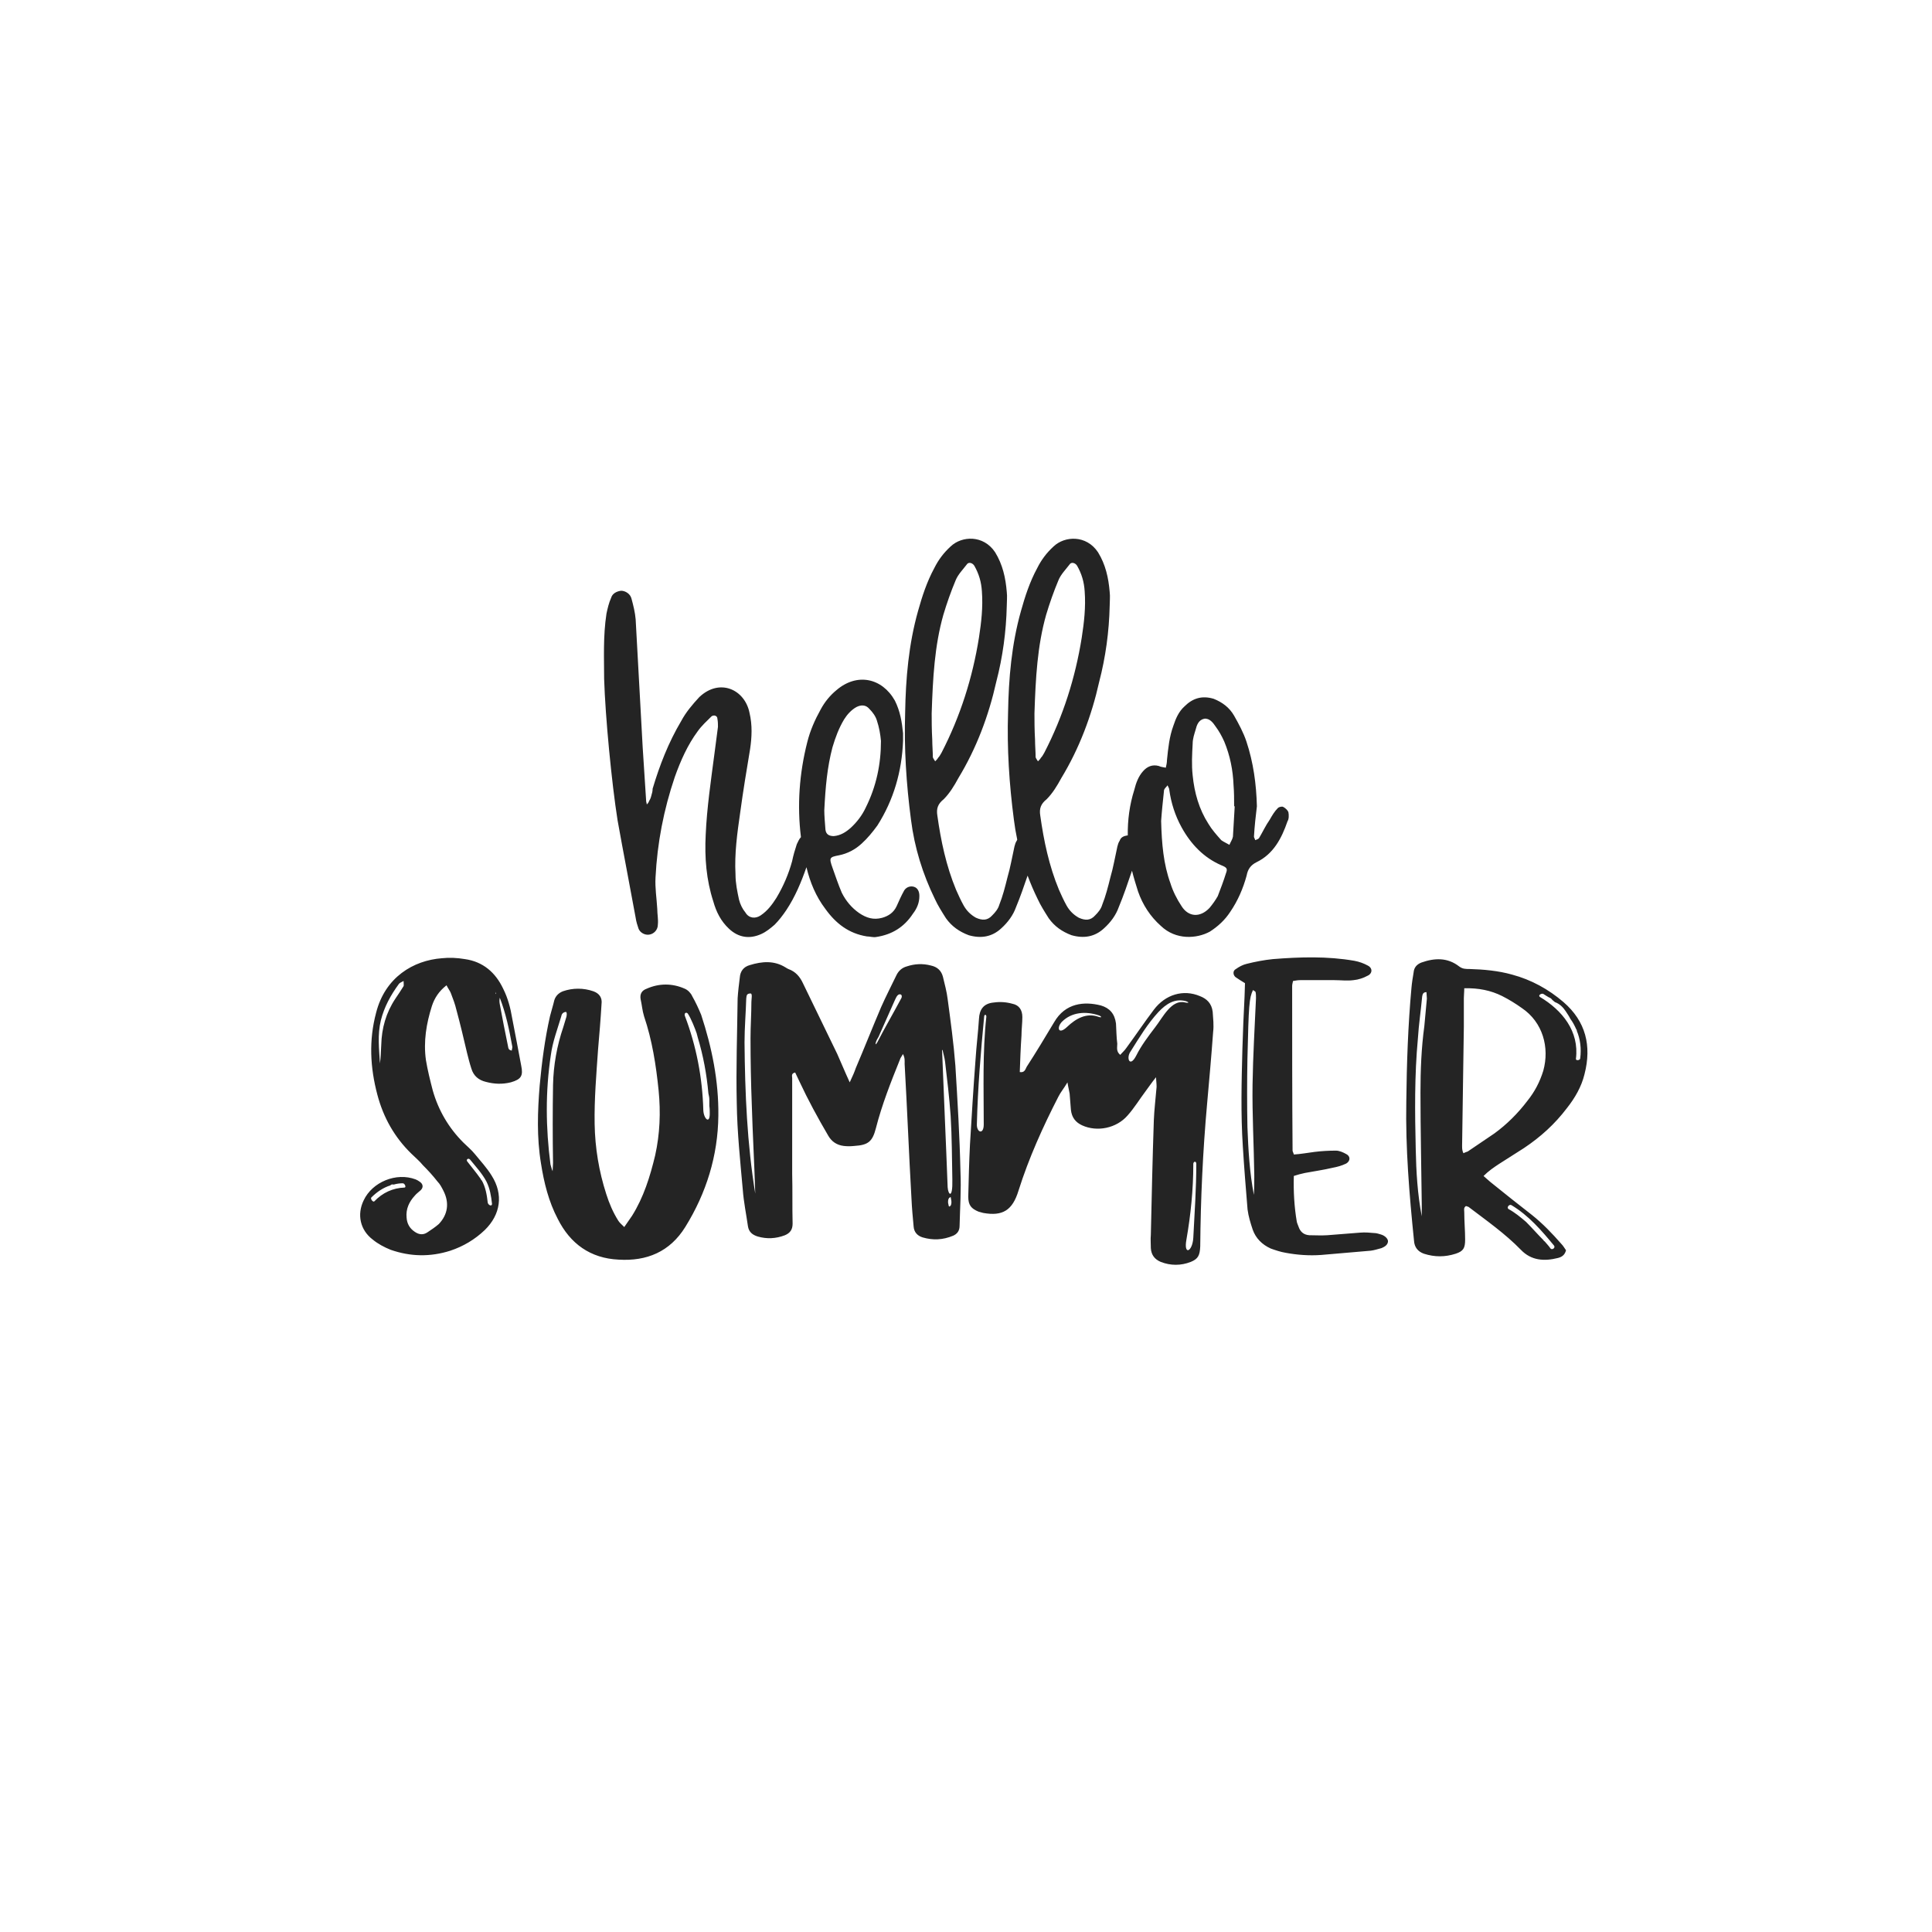 <?xml version="1.0" encoding="utf-8"?>
<!-- Generator: Adobe Illustrator 21.0.0, SVG Export Plug-In . SVG Version: 6.00 Build 0)  -->
<svg version="1.1" id="Calque_1" xmlns="http://www.w3.org/2000/svg" xmlns:xlink="http://www.w3.org/1999/xlink" x="0px" y="0px"
	 viewBox="0 0 600 600" style="enable-background:new 0 0 600 600;" xml:space="preserve">
<style type="text/css">
	.st0{fill:#242424;}
</style>
<path class="st0" d="M159.07,316.26c-0.53-3.2-1.33-6.27-2.8-9.2c-2.4-5.07-6.27-8.4-11.87-9.2c-2.4-0.4-4.8-0.53-7.2-0.27
	c-8.8,0.67-17.6,5.87-20.4,16.94c-2.27,8.54-1.87,16.94,0.4,25.47c1.87,7.07,5.33,13.2,10.54,18.27c1.2,1.2,2.53,2.27,3.6,3.6
	c1.6,1.6,3.07,3.2,4.53,5.07c0.8,0.8,1.33,1.87,1.87,2.93c1.87,3.73,1.33,7.33-1.47,10.27c-1.07,0.93-2.27,1.73-3.47,2.53
	c-1.33,0.93-2.67,0.8-4-0.13c-1.6-1.07-2.4-2.53-2.53-4.4c-0.27-2.67,0.8-4.93,2.53-6.8c0.53-0.67,1.33-1.2,1.87-1.73
	c0.93-0.93,0.67-2-0.4-2.67c-0.4-0.27-0.8-0.53-1.2-0.67c-6-2.27-13.47,0.8-16.14,6.53c-2.13,4.4-1.07,9.2,2.8,12.14
	c1.6,1.33,3.6,2.4,5.6,3.2c6.13,2.13,12.27,2.27,18.54,0.27c4-1.33,7.6-3.47,10.67-6.4c4.93-4.8,5.87-11.07,2.13-16.94
	c-1.47-2.4-3.47-4.53-5.2-6.67c-1.07-1.33-2.4-2.4-3.6-3.6c-4.53-4.53-7.73-10-9.47-16.14c-0.8-3.07-1.6-6.27-2.13-9.47
	c-0.8-5.74,0.13-11.34,1.87-16.8c0.8-2.4,2.13-4.53,4.53-6.4c0.53,1.07,1.07,1.73,1.33,2.4c0.67,1.73,1.33,3.47,1.73,5.2
	c1.2,4.4,2.27,8.93,3.33,13.47c0.4,1.6,0.8,3.2,1.33,4.8c0.67,2.27,2.27,3.6,4.53,4.13c2.53,0.67,5.07,0.8,7.74,0.13
	c3.2-0.93,3.87-2,3.2-5.2C160.94,326,160.01,321.06,159.07,316.26z M125.33,306.26c-0.8,1.33-1.73,2.67-2.53,3.87
	c-2.93,4.4-4.27,9.2-4.4,14.4c-0.13,1.87-0.13,3.87-0.4,5.73c-0.27-4.4-0.8-8.94,0.27-13.34c1.07-4.27,3.07-7.87,5.6-11.34
	c0.27-0.4,0.8-0.53,1.47-0.93C125.33,305.46,125.46,305.99,125.33,306.26z M125.6,368.81c-3.6,0.13-6.8,1.6-9.34,4.27
	c-0.4,0.4-1.33-0.8-0.93-1.2c1.73-1.73,3.73-3.07,5.87-3.73c0.27-0.27,0.53-0.4,1.07-0.27c0.93-0.27,1.87-0.4,2.8-0.4
	C125.73,367.47,126.26,368.81,125.6,368.81z M146,360.14c1.73,2.13,3.73,4.27,5.07,6.8c1.07,2.13,1.47,4.53,1.73,6.93
	c0,0.93-1.2,0.4-1.33-0.4c-0.27-2.4-0.67-4.8-1.87-6.93c-0.13,0-0.13,0-0.13,0c-0.13-0.27-0.13-0.4-0.27-0.53
	c-1.2-1.73-2.67-3.47-4-5.2C144.54,360.14,145.47,359.47,146,360.14z M154,308.66c0,0,0,0-0.13,0c0-0.27,0.13-0.4,0.13-0.67
	C154,308.26,154,308.39,154,308.66z M158.94,326.26c-1.07-0.13-1.07-0.8-1.2-1.47c-0.93-4.4-1.73-8.67-2.53-12.94
	c-0.13-0.67-0.13-1.33,0-2c1.87,4.8,2.93,9.87,3.87,15.07C159.21,325.33,158.94,325.86,158.94,326.26z M214.95,309.33
	c-0.4-0.93-1.33-1.87-2.27-2.27c-3.87-1.73-8-1.73-11.87,0c-1.47,0.53-2.13,1.6-1.87,3.2c0.4,1.73,0.53,3.6,1.07,5.33
	c2.53,7.47,3.73,15.2,4.53,23.07c0.67,6.8,0.4,13.47-1.07,20.14c-1.6,6.67-3.6,13.07-7.2,18.8c-0.8,1.2-1.6,2.27-2.4,3.47
	c-0.8-0.8-1.47-1.33-1.87-2c-1.6-2.53-2.8-5.33-3.73-8.27c-2.27-7.07-3.47-14.27-3.6-21.74c-0.13-7.73,0.53-15.47,1.07-23.21
	c0.4-4.67,0.8-9.34,1.07-14c0.27-2-0.67-3.33-2.53-4c-3.07-1.07-6.4-1.07-9.47,0c-1.33,0.53-2.27,1.47-2.67,2.8
	c-0.4,1.73-0.93,3.33-1.33,4.93c-1.6,7.07-2.53,14.27-3.2,21.47c-0.67,8.13-0.93,16.27,0.4,24.27c0.93,6,2.4,11.87,5.2,17.2
	c3.87,7.73,10.14,12.27,18.94,12.67c8.67,0.53,15.87-2.4,20.67-10.14c6.54-10.54,10.14-22.14,10.27-34.54
	c0.13-10.8-2-21.2-5.33-31.34C216.95,313.2,216.02,311.2,214.95,309.33z M175.88,315.86c-0.4,1.2-0.53,1.87-0.93,3.07
	c-2,5.87-3.07,11.87-3.2,18c-0.13,8.14-0.13,16.27,0,24.27c0,0.53-0.13,2-0.13,2.53c-0.27-0.53-0.53-1.73-0.67-2.13
	c-1.47-11.34-1.6-22.67,0.13-34.01c0.53-4,2-7.87,3.2-11.87c0.13-0.67,0.4-1.33,1.47-1.47C176.14,314.4,176.01,315.46,175.88,315.86
	z M220.29,341.47c0,0.67,0,1.33,0,2c0.13,0.8,0.13,1.6,0.13,2.4c0,3.33-1.87,1.6-2-1.07c-0.27-10-2.13-19.87-5.74-29.34
	c-0.27-0.93,0.53-1.2,0.93-0.67c0.93,1.33,2.27,4.67,2.8,6.27c0,0.27,0.13,0.4,0.13,0.53c0,0.13,0.13,0.4,0.13,0.53
	c1.73,5.73,2.8,11.47,3.33,17.47C220.15,340.27,220.29,340.8,220.29,341.47z M372.59,309.33c-5.07-2.13-10.67-0.53-14.27,4.27
	c-2.93,3.87-5.6,7.87-8.54,11.87c-0.53,0.8-1.33,1.47-1.87,2.13c-1.33-1.07-0.93-2.27-0.93-3.47c-0.27-2-0.27-4.13-0.4-6.27
	c-0.4-3.07-2-4.8-4.67-5.6c-5.2-1.33-11.07-0.8-14.54,5.2c-2.8,4.67-5.6,9.34-8.54,13.87c-0.4,0.8-0.67,1.87-2.13,1.6
	c0.13-3.73,0.27-7.6,0.53-11.34c0-1.87,0.27-3.87,0.27-5.73c0-2.27-1.07-3.73-3.07-4.13c-1.87-0.53-3.87-0.67-5.73-0.4
	c-3.33,0.27-4.53,2.27-4.67,5.07c-0.27,4.27-0.8,8.4-1.07,12.67c-0.67,8.8-1.2,17.6-1.73,26.41c-0.27,5.33-0.4,10.8-0.53,16.14
	c0,2.67,0.93,3.73,3.2,4.67c0.53,0.13,1.07,0.27,1.47,0.4c6,1.07,9.07-0.8,10.94-6.94c3.2-10.14,7.6-19.87,12.4-29.21
	c0.67-1.33,1.6-2.4,2.8-4.4c0.27,1.73,0.53,2.53,0.67,3.47c0.13,1.73,0.27,3.33,0.4,5.07c0.27,2.4,1.47,3.87,3.47,4.8
	c4.67,2.13,10.67,0.93,14.14-3.07c2.13-2.4,3.73-5.07,5.74-7.74c0.8-1.07,1.6-2.27,3.07-4.13c0.13,1.87,0.27,2.8,0.13,3.6
	c-0.27,3.2-0.67,6.53-0.8,9.74c-0.4,11.87-0.67,23.74-0.93,35.61c-0.13,1.33,0,2.8,0,4.13c0.13,2.13,1.2,3.47,3.07,4.27
	c3.07,1.2,6.27,1.2,9.34,0c2.27-0.93,2.8-2,2.93-4.8c0.13-14.8,0.8-29.47,2.13-44.28c0.67-7.47,1.33-14.8,1.87-22.27
	c0.27-2.13,0-4.27-0.13-6.27C376.32,311.59,374.72,310.13,372.59,309.33z M305.51,349.2c0,3.33-2.27,2.53-2.13-0.13
	c0.27-11.2,1.2-22.27,2.27-33.47c0.13-0.67,0.67-0.53,0.67,0.13C305.11,326.8,305.51,338,305.51,349.2z M340.98,315.73
	c-3.6-1.2-6.8,0.53-9.6,3.2c-2.67,2.53-3.33,0.27-1.6-1.6c3.07-3.07,7.47-3.33,11.47-2C342.05,315.6,342.45,316.26,340.98,315.73z
	 M358.72,319.06c-2.13,2.8-4.27,5.6-5.87,8.8c-2,3.87-3.2,0.67-1.73-1.33c2.67-4.27,5.33-8.67,8.67-12.27
	c2.4-2.53,5.07-4.27,8.54-3.33c0.8,0.27,1.2,0.67-0.27,0.4C363.79,310.26,361.12,316,358.72,319.06z M370.59,384.41
	c-0.27,4.4-3.07,5.6-2.13,0.53c1.33-7.6,2.13-15.6,2.13-23.21c-0.13-1.07,0.93-1.33,0.93-0.27
	C371.52,369.07,370.99,376.68,370.59,384.41z M296.7,330.93c-0.53-6.93-1.47-13.74-2.4-20.67c-0.27-2.27-0.93-4.67-1.47-6.94
	c-0.53-2-1.87-3.07-3.73-3.47c-2.53-0.67-5.07-0.53-7.47,0.27c-1.47,0.4-2.53,1.33-3.2,2.67c-1.6,3.33-3.33,6.67-4.8,10
	c-2.67,6.27-5.2,12.67-7.87,18.94c-0.4,1.2-0.93,2.4-1.87,4.4c-1.6-3.47-2.67-6.13-3.87-8.8c-3.6-7.33-7.07-14.67-10.67-22
	c-0.93-2-2.27-3.6-4.53-4.4c-0.27-0.13-0.53-0.27-0.93-0.53c-3.47-2.13-7.2-1.87-11.07-0.67c-1.87,0.53-2.93,1.87-3.07,3.87
	c-0.27,2.13-0.53,4.27-0.67,6.4c-0.13,10.94-0.53,21.74-0.27,32.67c0.13,8.93,1.07,17.87,1.87,26.81c0.27,3.73,1.07,7.6,1.6,11.34
	c0.27,1.73,1.33,2.67,3.07,3.2c2.8,0.8,5.6,0.67,8.4-0.4c1.6-0.67,2.4-1.73,2.4-3.6c-0.13-5.2,0-10.27-0.13-15.47
	c0-9.87,0-19.74,0-29.74c0-0.53-0.4-1.47,0.93-1.73c0.4,0.93,0.93,1.87,1.33,2.8c2.67,5.73,5.73,11.34,8.93,16.8
	c1.07,1.87,2.67,2.93,4.8,3.2c1.07,0.13,2.13,0.13,3.33,0c4.27-0.27,5.6-1.33,6.67-5.47c1.87-7.33,4.67-14.4,7.47-21.34
	c0.13-0.53,0.53-0.93,0.93-1.73c0.67,1.2,0.53,2.13,0.53,3.07c0.8,14,1.33,27.87,2.13,41.88c0.13,2.93,0.4,5.74,0.67,8.67
	c0.13,1.6,1.07,2.8,2.8,3.33c3.2,0.93,6.27,0.8,9.47-0.53c1.2-0.53,2-1.47,2-3.07c0.13-5.6,0.53-11.2,0.27-16.8
	C298.04,352.94,297.37,341.87,296.7,330.93z M231.22,323.73c0-4.53,0.4-9.07,0.53-13.6c0.13-0.8,0-1.6,1.33-1.6
	c0.67,0,0.27,1.73,0.27,2.67c0,3.73-0.27,7.47-0.27,11.2c0,6.93,0.13,13.87,0.4,20.8c0.27,9.2,0.8,18.27,1.07,27.47
	C232.02,355.2,231.36,339.47,231.22,323.73z M279.77,310.26c-2.27,4.27-5.07,9.07-7.33,13.47c-0.93,1.47-0.27-0.4-0.53,0.27
	c0.27-0.93,0.53-1.33,0.93-2c1.6-3.6,3.2-7.2,4.8-10.8c0.4-0.8,0.93-2.53,1.87-2.4C280.03,308.79,280.3,309.46,279.77,310.26z
	 M295.24,374.41c-0.13,0.13-0.27,0.27-0.4,0.27c-0.27,0.13-0.27-0.8-0.4-1.07c-0.13-1.73,0.67-1.73,0.8-1.87
	C295.24,372.01,295.77,373.48,295.24,374.41z M294.3,368.67c-0.53-14.27-1.2-28.41-1.73-42.54c0,0,0.13,0,0.13-0.13
	c0.27,1.33,0.67,2.53,0.8,3.73c0.67,5.6,1.33,11.2,1.73,16.8c0.4,6.54,0.4,13.2,0.53,19.87C295.9,372.54,294.44,371.07,294.3,368.67
	z M428.74,383.34c-0.53-0.13-1.2-0.4-1.87-0.4c-1.47-0.13-2.93-0.27-4.53-0.13c-3.33,0.27-6.67,0.53-10.14,0.8
	c-1.87,0.13-3.73,0-5.6,0c-1.73-0.13-2.8-1.07-3.33-2.67c-0.13-0.4-0.4-0.93-0.53-1.47c-0.8-4.67-1.07-9.47-0.93-14.27
	c1.2-0.4,2.27-0.67,3.47-0.93c2.8-0.53,5.74-0.93,8.54-1.6c1.47-0.27,2.93-0.67,4.27-1.33c1.33-0.8,1.33-2.27,0-2.93
	c-0.93-0.53-2.13-1.07-3.2-1.07c-2.27,0-4.53,0.13-6.67,0.4c-2.13,0.27-4.27,0.67-6.4,0.8c-0.13-0.53-0.4-0.93-0.4-1.2
	c-0.13-17.07-0.13-34.01-0.13-51.08c0-0.53,0.13-0.93,0.27-1.6c0.8-0.13,1.47-0.27,2.27-0.27c3.47,0,7.07,0,10.54,0c2,0,4,0.27,6,0
	c1.47-0.13,3.07-0.67,4.27-1.33c1.6-0.67,1.73-2.4,0.13-3.2c-1.2-0.67-2.67-1.2-4.13-1.47c-8.4-1.47-16.94-1.2-25.34-0.53
	c-2.67,0.27-5.47,0.8-8.13,1.47c-1.2,0.27-2.4,0.93-3.33,1.6c-1.07,0.53-0.93,1.87-0.13,2.53c0.93,0.67,1.87,1.2,2.93,1.87
	c0,1.47-0.13,2.8-0.13,4.13c-0.27,5.47-0.53,10.94-0.67,16.27c-0.27,10.14-0.53,20.27,0.13,30.27c0.4,6.53,0.93,13.07,1.47,19.6
	c0.27,2.13,0.93,4.27,1.6,6.27c0.93,2.67,2.93,4.67,5.6,5.87c1.47,0.53,3.07,1.07,4.67,1.33c3.6,0.67,7.33,0.93,10.94,0.67
	c5.2-0.4,10.27-0.93,15.47-1.33c1.07-0.13,2.27-0.53,3.33-0.8c0.93-0.4,1.87-0.93,2-2C431.14,384.81,430.21,383.74,428.74,383.34z
	 M389.53,365.07c0,2,0,4-0.13,6c-1.33-6.94-1.73-14-2-21.07c-0.13-7.07-0.13-14.14,0-21.2c0.4-16.8,0.53-18.8,1.73-21.34
	c0.27,0.27,0.8,0.4,0.8,0.67c0.13,0.53,0.13,1.2,0.13,1.87c-0.4,8.94-0.93,17.87-1.07,26.81
	C388.86,346.14,389.4,355.6,389.53,365.07z M485.55,311.2c-4.67-4-10-6.94-16-8.54c-4.27-1.2-8.8-1.6-13.2-1.73
	c-1.2,0-2.13,0-3.2-0.8c-3.6-2.8-7.6-2.67-11.74-1.2c-1.33,0.53-2.27,1.47-2.4,3.07c-0.27,1.6-0.53,3.2-0.67,4.8
	c-1.07,11.74-1.47,23.47-1.6,35.34c-0.27,14.4,0.93,28.81,2.4,43.21c0.13,2,1.2,3.33,3.07,4c3.33,1.07,6.53,1.07,9.87,0
	c2.4-0.8,2.93-1.73,2.93-4.4c0-2.8-0.27-5.6-0.27-8.54c0-0.67-0.27-1.33,0.53-1.87c0.27,0.13,0.53,0.13,0.8,0.27
	c5.6,4.27,11.34,8.27,16.27,13.34c3.2,3.33,7.2,3.6,11.47,2.53c1.07-0.27,2.13-0.8,2.53-2.4c-0.4-0.53-0.8-1.33-1.47-2
	c-2.8-3.2-5.74-6.27-9.07-8.93c-4.27-3.33-8.67-6.8-12.94-10.27c-0.67-0.53-1.33-1.2-2.13-1.87c1.6-1.6,3.2-2.67,4.8-3.73
	c2.53-1.6,5.2-3.33,7.74-4.93c5.2-3.47,9.6-7.47,13.34-12.4c2.53-3.2,4.53-6.67,5.47-10.54C494.35,324.8,492.49,317.2,485.55,311.2z
	 M442.34,318.66c-0.93,6.8-1.2,13.74-1.2,20.67c0,11.47,0.27,23.07,0.4,34.67c0,1.2,0,2.53,0,3.73c-1.33-6.94-1.73-13.87-1.87-20.8
	c-0.27-11.47-0.4-22.94,0.67-34.41c0.27-4.4,0.93-8.67,1.33-13.07c0.13-0.67,0.27-1.33,1.33-1.33c0,0.67,0.13,1.33,0.13,2
	C442.88,312.93,442.61,315.86,442.34,318.66z M469.41,374.28c5.33,3.2,9.34,7.87,13.2,12.54c0.53,0.67-0.53,1.47-1.07,0.93
	c-0.53-0.8-1.2-1.47-1.87-2.27c-0.13,0-0.27-0.13-0.27-0.27c-1.87-1.87-3.6-3.87-5.47-5.74c-1.73-1.47-3.47-2.93-5.47-4
	C467.81,374.94,468.75,373.87,469.41,374.28z M479.28,332.53c-1.07,3.47-2.67,6.53-4.93,9.34c-2.93,3.87-6.4,7.33-10.27,10.14
	c-2.8,1.87-5.47,3.73-8.27,5.6c-0.4,0.13-0.8,0.27-1.33,0.53c-0.53-1.07-0.4-2.13-0.4-3.07c0.13-12.14,0.4-24.14,0.53-36.14
	c0-2.93,0-6,0-8.94c0-0.93,0.13-1.87,0.13-3.07c4.4-0.13,8.27,0.67,11.74,2.4c2.13,1.07,4.27,2.4,6.13,3.73
	C479.15,317.46,481.28,325.33,479.28,332.53z M490.75,328.67c0,0.67-1.47,0.8-1.33,0.13c1.07-8.54-4.27-15.07-11.2-19.2
	c-0.67-0.53,0.53-1.2,1.07-0.93c0.67,0.4,1.2,0.8,1.73,1.07c0.4,0.13,0.8,0.4,1.07,0.8c0.27,0.27,0.53,0.4,0.8,0.67
	c1.47,0.53,2.53,1.6,3.33,2.8c0.53,0.8,1.07,1.6,1.47,2.4c0.8,1.07,1.33,2.13,1.87,3.33l0.13,0.13c0,0.13,0,0.13,0,0.27
	C490.75,322.66,491.15,325.6,490.75,328.67z"/>
<path class="st0" d="M283.9,275.42c-1.09-0.36-2.36,0-3.08,1.09c-0.91,1.63-1.63,3.26-2.36,4.9c-0.91,1.99-2.54,3.08-4.53,3.63
	c-2.72,0.73-4.89,0-7.07-1.45c-2.36-1.63-4.17-3.81-5.44-6.35c-1.09-2.54-1.99-5.26-2.9-7.8c-1.09-3.08-0.91-3.26,1.99-3.81
	c2.72-0.54,5.08-1.81,7.07-3.63c1.81-1.63,3.44-3.63,4.89-5.62c5.08-7.98,7.62-16.86,7.98-26.29c0-0.73,0-1.63,0-2.36
	c-0.36-3.63-0.91-6.89-2.54-10.15c-3.99-7.07-11.78-8.7-18.13-3.26c-1.99,1.63-3.63,3.63-4.9,5.98c-1.81,3.26-3.26,6.53-4.17,10.15
	c-2.48,9.76-3.19,19.64-1.97,29.53c-0.01,0.01-0.02,0.01-0.02,0.02c-0.54,0.54-0.91,1.45-1.27,2.18c-0.54,1.63-1.09,3.45-1.45,5.26
	c-1.09,3.99-2.72,7.8-4.89,11.42c-1.27,1.99-2.72,3.99-4.9,5.44c-1.63,1.09-3.63,0.91-4.71-0.91c-0.91-1.09-1.63-2.54-1.99-3.99
	c-0.54-2.54-1.09-5.08-1.09-7.8c-0.36-6.53,0.54-12.87,1.45-19.22c0.91-6.71,1.99-13.24,3.08-19.76c0.54-3.63,0.73-7.43-0.18-11.24
	c-1.45-7.25-9.25-10.88-15.59-4.9c-2.18,2.36-4.17,4.71-5.62,7.43c-3.99,6.71-6.71,13.78-8.88,21.03c0,0.73-0.18,1.45-0.36,1.99
	c-0.18,0.73-0.36,1.27-0.73,1.81c-0.18,0.54-0.36,0.73-0.73,1.09c0-0.36-0.18-0.73-0.18-0.91c-0.36-5.62-0.73-11.24-1.09-16.86
	c-0.72-13.24-1.45-26.47-2.18-39.71c-0.18-2.18-0.73-4.35-1.27-6.35c-0.36-1.63-1.99-2.54-3.26-2.54c-1.45,0.18-2.72,0.91-3.08,2.18
	c-0.73,1.63-1.09,3.26-1.45,4.9c-1.09,7.07-0.73,14.14-0.73,20.31c0.36,11.78,2.36,32.45,4.17,43.88
	c1.81,10.15,3.81,20.31,5.62,30.28c0.18,1.27,0.54,2.36,0.91,3.44c0.54,1.27,1.99,1.99,3.26,1.81c1.45-0.18,2.72-1.45,2.72-3.08
	c0.18-1.63-0.18-3.26-0.18-4.9c-0.18-3.26-0.73-6.53-0.54-9.79c0.54-10.7,2.54-21.03,5.98-31.18c1.81-5.08,3.99-9.97,7.07-14.14
	c1.27-1.81,2.9-3.26,4.35-4.71c0.73-0.54,1.81-0.18,1.81,0.72c0.18,0.91,0.18,1.81,0.18,2.54c-0.36,2.72-0.73,5.62-1.09,8.34
	c-1.09,8.34-2.36,16.86-2.72,25.2c-0.36,7.07,0.18,13.96,2.36,20.67c0.91,3.26,2.36,6.16,4.9,8.52c2.9,2.72,6.35,3.26,9.97,1.63
	c1.63-0.73,2.9-1.81,4.17-2.9c1.27-1.27,2.54-2.9,3.63-4.53c2.75-4.13,4.64-8.7,6.26-13.33c1.12,4.66,2.89,9.02,5.89,12.97
	c3.26,4.53,7.25,7.61,12.87,8.52c0.91,0,1.99,0.36,2.9,0.18c4.9-0.73,8.7-3.08,11.42-7.25c1.27-1.63,1.99-3.44,1.99-5.44
	C285.54,276.87,284.99,275.78,283.9,275.42z M256.35,257.65c-0.18-2.18-0.36-4.53-0.36-5.98c0.36-7.25,0.91-13.42,2.54-19.58
	c0.91-3.08,1.99-5.98,3.63-8.7c0.91-1.45,2.18-2.9,3.81-3.81c1.45-0.73,2.9-0.73,3.99,0.54c1.09,1.09,1.99,2.36,2.36,3.63
	c0.73,2.18,1.09,4.35,1.27,6.35c0,7.25-1.45,14.14-4.71,20.67c-1.09,2.36-2.72,4.53-4.71,6.35c-1.45,1.27-3.08,2.36-5.26,2.54
	C257.43,259.64,256.53,259.1,256.35,257.65z M400.12,252.21c-0.18-0.54-0.91-1.27-1.63-1.63c-0.36-0.18-1.27,0-1.63,0.36
	c-1.09,1.09-1.81,2.36-2.54,3.63c-1.27,1.81-2.18,3.81-3.26,5.62c-0.18,0.36-0.73,0.54-1.27,0.72c0-0.36-0.36-0.72-0.36-1.09
	c0.18-3.26,0.54-6.35,0.91-9.43c-0.18-6.89-1.09-13.6-3.26-20.13c-0.91-2.72-2.36-5.44-3.81-7.98c-1.45-2.54-3.63-4.17-6.35-5.26
	c-3.63-1.09-6.53-0.18-9.07,2.36c-1.81,1.63-2.72,3.81-3.44,5.98c-1.27,3.44-1.63,7.07-2,10.7c0,0.73-0.18,1.63-0.36,2.36
	c-0.73-0.18-1.45-0.18-2.18-0.54c-1.99-0.54-3.63,0.18-4.89,1.63c-1.45,1.63-2.18,3.63-2.72,5.8c-1.47,4.65-2.09,9.39-2.02,14.16
	c-0.05,0-0.1-0.02-0.15-0.02c-1.09,0.18-2,0.54-2.36,1.63c-0.36,0.54-0.54,1.09-0.72,1.81c-0.73,3.26-1.27,6.53-2.18,9.61
	c-0.72,2.9-1.45,5.8-2.54,8.52c-0.36,1.27-1.27,2.36-2.18,3.26c-1.45,1.63-3.08,1.63-5.08,0.73c-1.63-0.91-2.9-2.18-3.81-3.81
	c-0.91-1.63-1.63-3.26-2.36-4.89c-3.08-7.43-4.71-15.23-5.8-23.03c-0.36-2.18,0.18-3.63,1.99-5.08c1.81-1.81,3.26-4.17,4.53-6.53
	c5.62-9.25,9.43-19.4,11.78-29.92c1.99-7.62,3.08-15.59,3.26-23.57c0-1.45,0.18-2.9,0-4.35c-0.36-4.35-1.27-8.52-3.63-12.33
	c-3.63-5.44-10.33-5.08-13.78-1.81c-2.18,1.99-3.81,4.17-5.08,6.71c-2.36,4.35-3.81,8.88-5.08,13.42
	c-2.9,10.33-3.81,20.85-3.99,31.55c-0.36,11.06,0.36,22.12,1.81,33.18c0.26,2.1,0.61,4.17,1.04,6.2c-0.05,0.1-0.1,0.21-0.14,0.32
	c-0.36,0.54-0.54,1.09-0.72,1.81c-0.73,3.26-1.27,6.53-2.18,9.61c-0.72,2.9-1.45,5.8-2.54,8.52c-0.36,1.27-1.27,2.36-2.18,3.26
	c-1.45,1.63-3.08,1.63-5.08,0.73c-1.63-0.91-2.9-2.18-3.81-3.81c-0.91-1.63-1.63-3.26-2.36-4.89c-3.08-7.43-4.71-15.23-5.8-23.03
	c-0.36-2.18,0.18-3.63,1.99-5.08c1.81-1.81,3.26-4.17,4.53-6.53c5.62-9.25,9.43-19.4,11.78-29.92c1.99-7.62,3.08-15.59,3.26-23.57
	c0-1.45,0.18-2.9,0-4.35c-0.36-4.35-1.27-8.52-3.63-12.33c-3.63-5.44-10.33-5.08-13.78-1.81c-2.18,1.99-3.81,4.17-5.08,6.71
	c-2.36,4.35-3.81,8.88-5.08,13.42c-2.9,10.33-3.81,20.85-3.99,31.55c-0.36,11.06,0.36,22.12,1.81,33.18
	c1.09,8.7,3.63,16.86,7.43,24.66c0.91,1.99,2.18,3.99,3.44,5.98c1.81,2.54,4.17,4.17,7.07,5.26c3.81,1.09,7.25,0.54,10.15-2.18
	c1.99-1.81,3.63-3.99,4.53-6.53c1.32-3.17,2.45-6.44,3.6-9.8c0.92,2.46,1.95,4.88,3.12,7.26c0.91,1.99,2.18,3.99,3.44,5.98
	c1.81,2.54,4.17,4.17,7.07,5.26c3.81,1.09,7.25,0.54,10.15-2.18c1.99-1.81,3.63-3.99,4.53-6.53c1.52-3.64,2.79-7.42,4.11-11.32
	c0.54,2.17,1.2,4.3,1.87,6.42c1.45,4.17,3.81,7.8,7.07,10.7c4.71,4.53,11.24,3.99,15.23,1.81c2.54-1.63,4.71-3.63,6.35-6.16
	c2.36-3.45,3.99-7.25,5.08-11.24c0.36-1.99,1.27-3.26,3.08-4.17c5.26-2.54,7.8-7.43,9.61-12.69
	C400.3,254.39,400.3,253.12,400.12,252.21z M289.7,235.17c0-1.81-0.18-3.63-0.18-5.44c-0.18-3.08-0.18-6.16-0.18-8.16
	c0.36-11.06,0.91-21.03,3.63-30.64c1.09-3.63,2.36-7.25,3.81-10.7c0.73-1.81,2.18-3.26,3.44-4.9c0.54-0.91,1.81-0.54,2.36,0.36
	c1.45,2.54,2.18,5.08,2.36,7.98c0.36,4.9-0.18,9.61-0.91,14.32c-1.99,12.51-5.8,24.48-11.6,35.72c-0.36,0.54-0.54,1.09-1.09,1.63
	c-0.18,0.36-0.54,0.73-0.91,1.09C290.25,236.07,289.89,235.71,289.7,235.17z M321.62,235.17c0-1.81-0.18-3.63-0.18-5.44
	c-0.18-3.08-0.18-6.16-0.18-8.16c0.36-11.06,0.91-21.03,3.63-30.64c1.09-3.63,2.36-7.25,3.81-10.7c0.73-1.81,2.18-3.26,3.44-4.9
	c0.54-0.91,1.81-0.54,2.36,0.36c1.45,2.54,2.18,5.08,2.36,7.98c0.36,4.9-0.18,9.61-0.91,14.32c-1.99,12.51-5.8,24.48-11.6,35.72
	c-0.36,0.54-0.54,1.09-1.09,1.63c-0.18,0.36-0.54,0.73-0.91,1.09C322.16,236.07,321.8,235.71,321.62,235.17z M380.72,271.25
	c-0.73,2.36-1.63,4.71-2.54,7.07c-0.72,1.27-1.63,2.54-2.54,3.63c-2.9,3.08-6.53,2.9-8.7-0.54c-1.45-2.18-2.72-4.71-3.44-7.07
	c-2.18-5.98-2.72-12.33-2.9-19.4c0.18-2.72,0.54-6.16,0.91-9.61c0.18-0.54,0.72-0.91,1.09-1.45c0.18,0.54,0.54,0.91,0.54,1.45
	c0.54,3.99,1.81,7.98,3.81,11.6c2.9,5.26,6.89,9.43,12.33,11.78C381.09,269.43,381.27,269.8,380.72,271.25z M382.9,259.83
	c-0.18,0.91-0.72,1.63-1.09,2.54c-0.91-0.54-1.81-0.91-2.54-1.45c-1.45-1.63-2.9-3.26-3.99-5.08c-2.9-4.53-4.35-9.61-4.89-15.05
	c-0.36-3.26-0.18-6.53,0-9.79c0-1.63,0.54-3.08,0.91-4.35c0.36-1.45,0.91-3.08,2.72-3.45c1.63-0.18,2.72,1.27,3.45,2.36
	c1.09,1.45,1.99,3.08,2.72,4.71c1.81,4.35,2.72,8.88,2.9,13.6c0.18,2.18,0.18,4.35,0.18,6.53h0.18
	C383.26,253.48,383.08,256.56,382.9,259.83z"/>
</svg>
